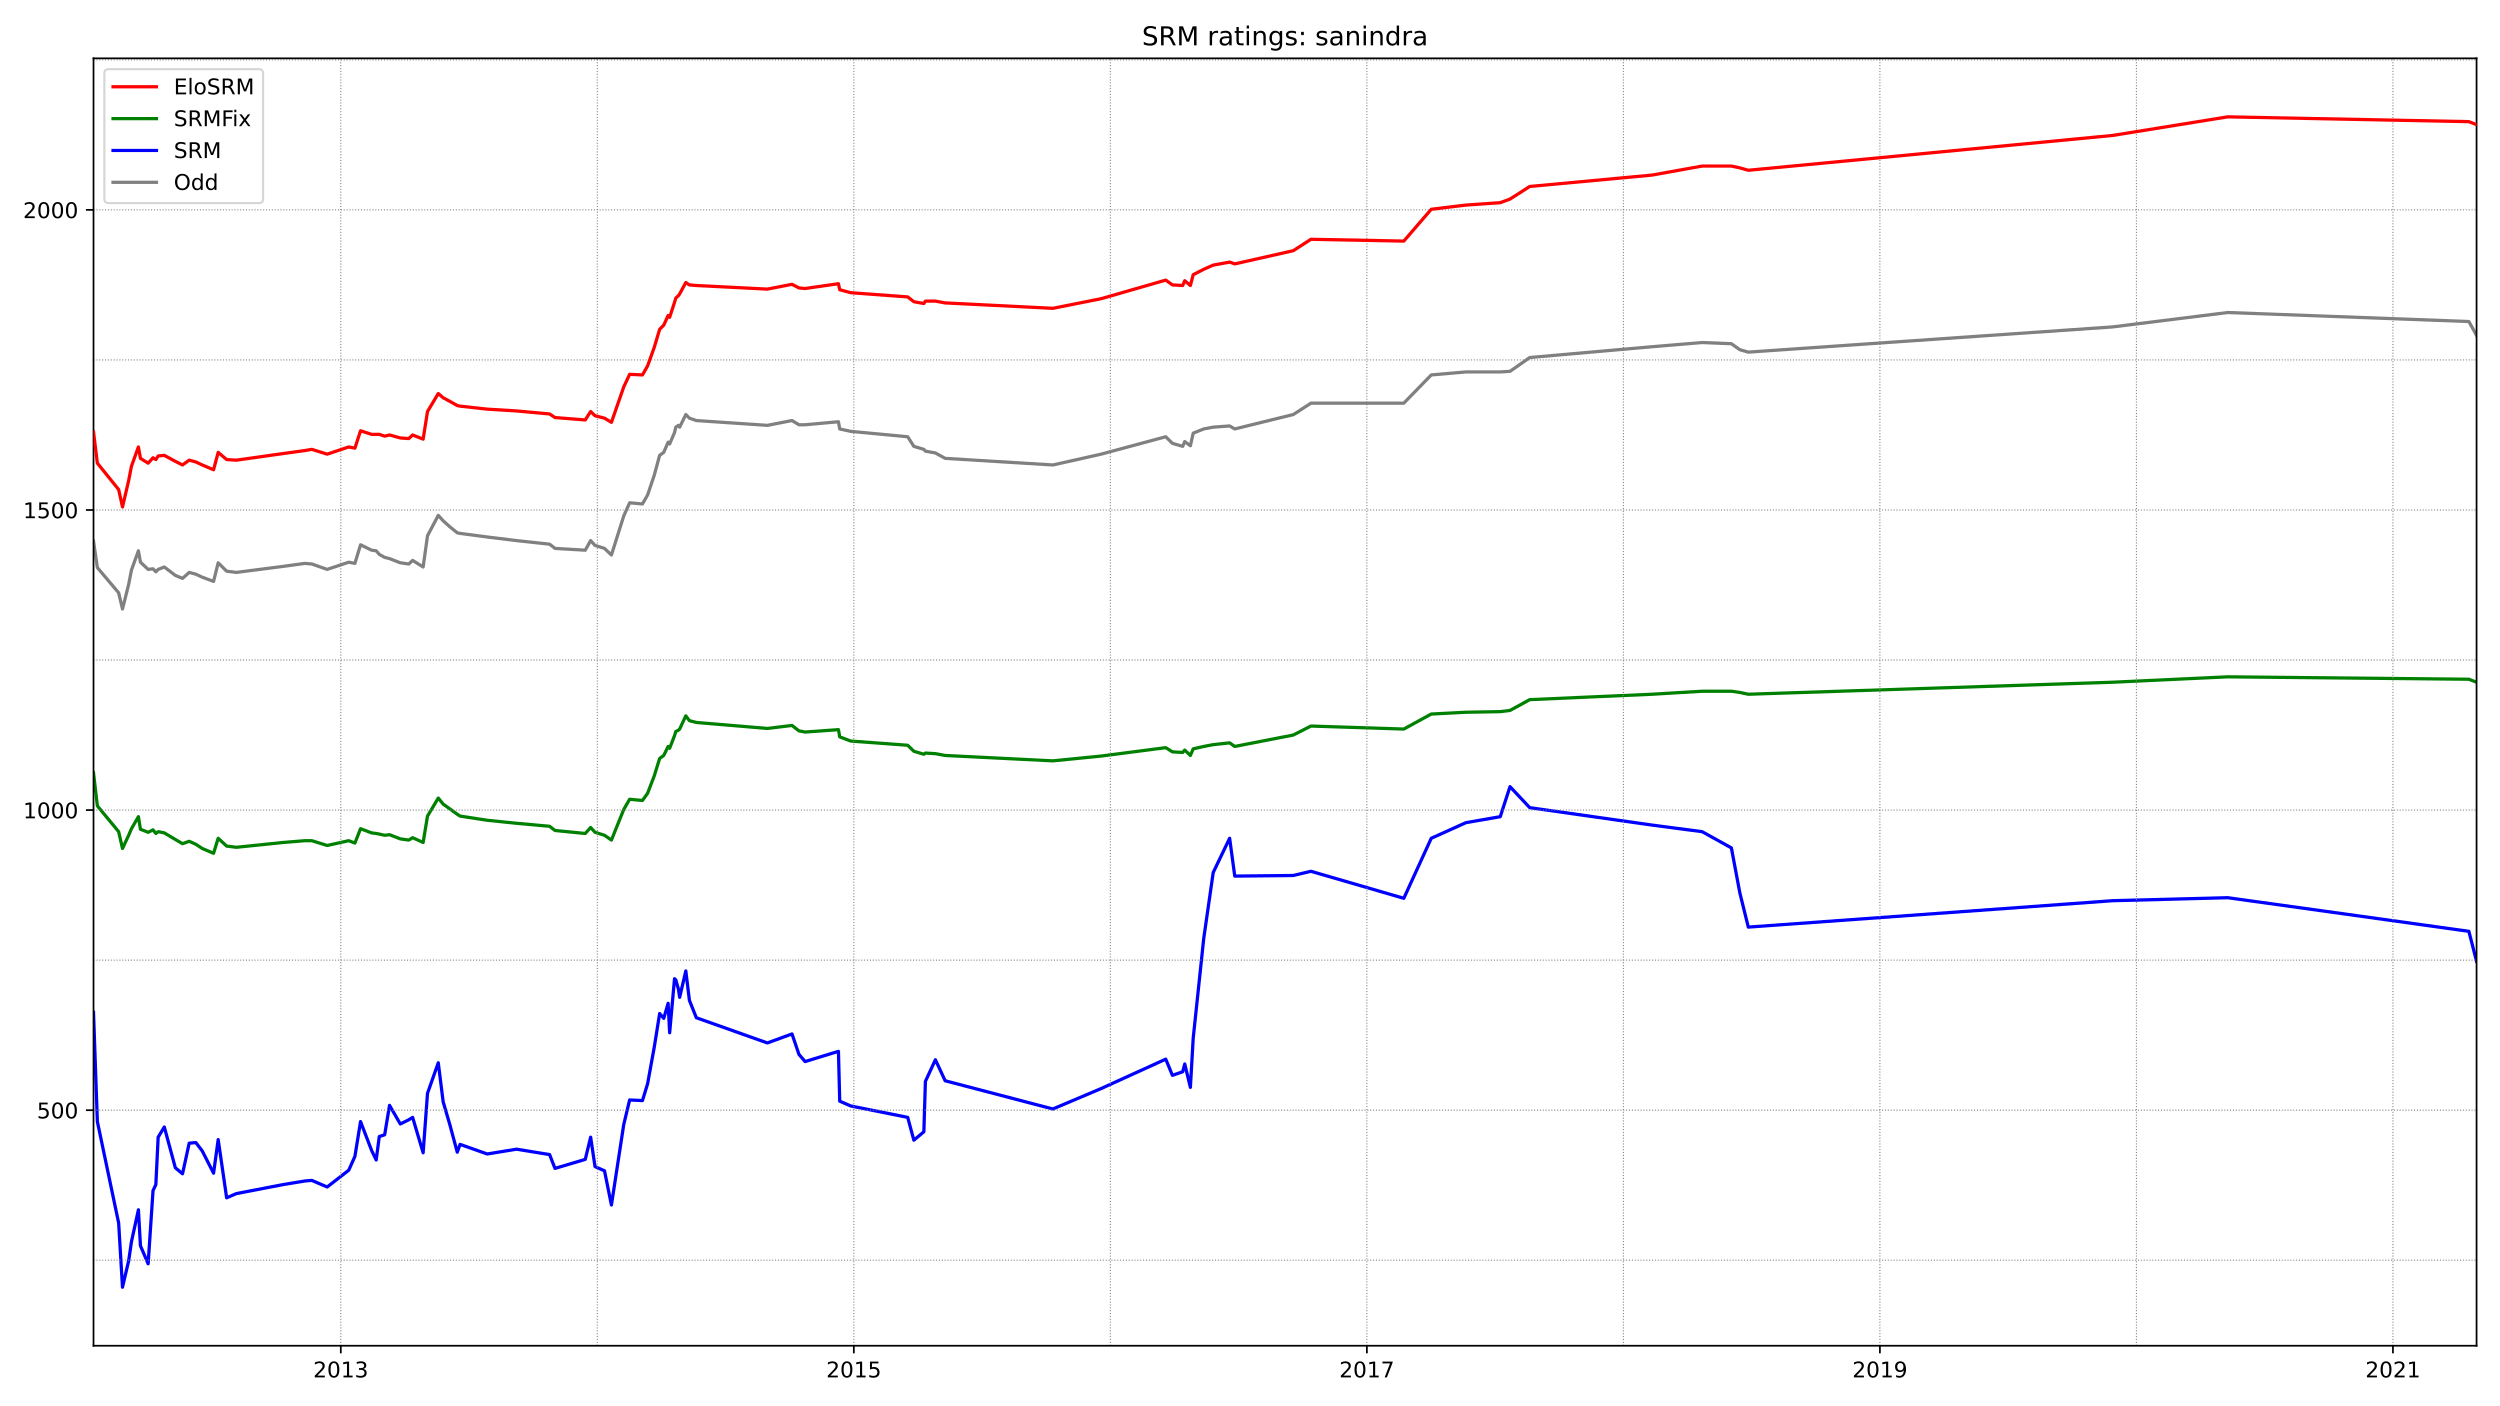 <?xml version="1.0" encoding="utf-8" standalone="no"?>
<!DOCTYPE svg PUBLIC "-//W3C//DTD SVG 1.1//EN"
  "http://www.w3.org/Graphics/SVG/1.1/DTD/svg11.dtd">
<!-- Created with matplotlib (https://matplotlib.org/) -->
<svg height="648pt" version="1.1" viewBox="0 0 1152 648" width="1152pt" xmlns="http://www.w3.org/2000/svg" xmlns:xlink="http://www.w3.org/1999/xlink">
 <defs>
  <style type="text/css">*{stroke-linecap:butt;stroke-linejoin:round;}</style>
 </defs>
 <g id="figure_1">
  <g id="patch_1">
   <path d="M 0 648 
L 1152 648 
L 1152 0 
L 0 0 
z
" style="fill:#ffffff;"/>
  </g>
  <g id="axes_1">
   <g id="patch_2">
    <path d="M 43.09 620.12 
L 1141.2 620.12 
L 1141.2 26.88 
L 43.09 26.88 
z
" style="fill:#ffffff;"/>
   </g>
   <g id="line2d_1">
    <path clip-path="url(#p607fee6f2a)" d="M 43.09 249.38 
L 44.863 261.549 
L 54.674 273.164 
L 56.447 280.632 
L 59.284 269.293 
L 60.584 262.655 
L 63.776 253.805 
L 64.721 259.059 
L 68.267 262.378 
L 70.513 262.102 
L 71.813 263.485 
L 72.877 262.378 
L 75.714 261.272 
L 80.797 265.144 
L 84.107 266.527 
L 87.18 263.761 
L 90.253 264.591 
L 93.208 265.974 
L 98.409 267.91 
L 100.537 259.336 
L 104.438 263.208 
L 108.929 263.761 
L 130.442 260.995 
L 140.49 259.613 
L 143.681 259.889 
L 150.773 262.378 
L 160.702 259.059 
L 163.539 259.613 
L 166.14 251.039 
L 171.223 253.528 
L 173.35 253.805 
L 174.769 255.464 
L 177.251 256.847 
L 179.497 257.4 
L 184.461 259.336 
L 188.362 259.889 
L 190.135 258.23 
L 194.981 261.272 
L 196.991 246.89 
L 201.955 237.487 
L 204.201 239.976 
L 207.275 242.742 
L 210.702 245.508 
L 212.003 245.784 
L 224.532 247.444 
L 238.007 249.103 
L 253.256 250.762 
L 255.738 252.698 
L 269.686 253.528 
L 272.168 249.103 
L 274.178 251.316 
L 278.551 252.698 
L 281.743 255.741 
L 287.417 237.764 
L 290.135 231.679 
L 296.045 232.232 
L 298.409 228.084 
L 301.483 218.957 
L 303.965 209.83 
L 305.856 208.447 
L 307.866 203.746 
L 308.575 204.575 
L 310.821 199.321 
L 311.412 196.832 
L 312.594 196.002 
L 313.185 196.832 
L 316.022 191.024 
L 317.677 192.683 
L 320.868 193.789 
L 353.61 196.002 
L 364.958 193.789 
L 368.149 195.725 
L 370.986 195.725 
L 386.353 194.342 
L 386.944 197.661 
L 392.027 198.767 
L 418.268 201.257 
L 421.105 205.682 
L 425.715 207.065 
L 426.424 207.894 
L 431.034 208.724 
L 435.525 211.213 
L 485.171 214.255 
L 507.393 209.277 
L 537.18 201.257 
L 540.254 204.299 
L 544.982 205.682 
L 545.927 203.469 
L 548.528 205.405 
L 549.828 199.597 
L 554.675 197.661 
L 559.048 196.832 
L 566.613 196.278 
L 568.977 197.661 
L 595.928 191.024 
L 604.084 185.769 
L 646.873 185.769 
L 659.521 172.77 
L 675.478 171.387 
L 691.318 171.387 
L 695.809 171.111 
L 704.911 164.75 
L 761.294 159.771 
L 784.344 157.835 
L 797.819 158.388 
L 801.72 161.154 
L 805.62 162.26 
L 973.469 150.645 
L 1026.543 144.007 
L 1137.654 148.155 
L 1141.2 154.516 
" style="fill:none;stroke:#808080;stroke-linecap:square;stroke-width:1.5;"/>
   </g>
   <g id="line2d_2">
    <path clip-path="url(#p607fee6f2a)" d="M 43.09 466.486 
L 44.863 516.822 
L 54.674 563.562 
L 56.447 593.155 
L 59.284 580.986 
L 60.584 572.135 
L 63.776 557.477 
L 64.721 574.071 
L 68.267 582.368 
L 70.513 548.627 
L 71.813 545.861 
L 72.877 524.012 
L 75.714 519.311 
L 80.797 538.117 
L 84.107 540.883 
L 87.18 526.778 
L 90.253 526.501 
L 93.208 530.373 
L 98.409 540.606 
L 100.537 525.119 
L 104.438 551.946 
L 108.929 550.01 
L 130.442 545.861 
L 140.49 544.202 
L 143.681 543.925 
L 150.773 546.968 
L 160.702 539.224 
L 163.539 532.863 
L 166.14 516.822 
L 171.223 530.097 
L 173.35 534.522 
L 174.769 523.736 
L 177.251 522.906 
L 179.497 509.354 
L 184.461 517.928 
L 188.362 515.992 
L 190.135 514.886 
L 194.981 531.203 
L 196.991 503.823 
L 201.955 489.718 
L 204.201 507.695 
L 207.275 518.204 
L 210.702 530.927 
L 212.003 527.331 
L 224.532 531.756 
L 238.007 529.544 
L 253.256 532.033 
L 255.738 538.394 
L 269.686 534.245 
L 272.168 524.012 
L 274.178 537.564 
L 278.551 539.5 
L 281.743 555.265 
L 287.417 518.204 
L 290.135 506.865 
L 296.045 507.142 
L 298.409 499.398 
L 301.483 482.527 
L 303.965 467.039 
L 305.856 469.252 
L 307.866 462.338 
L 308.575 475.889 
L 310.821 450.998 
L 311.412 451.551 
L 312.594 455.7 
L 313.185 459.572 
L 316.022 447.403 
L 317.677 460.955 
L 320.868 468.975 
L 353.61 480.591 
L 364.958 476.443 
L 368.149 485.846 
L 370.986 489.165 
L 386.353 484.463 
L 386.944 507.418 
L 392.027 509.631 
L 418.268 514.886 
L 421.105 525.395 
L 425.715 521.523 
L 426.424 498.291 
L 431.034 488.335 
L 435.525 498.015 
L 485.171 511.014 
L 507.393 501.61 
L 537.18 488.058 
L 540.254 495.526 
L 544.982 493.866 
L 545.927 490.271 
L 548.528 501.057 
L 549.828 478.379 
L 554.675 432.468 
L 559.048 402.046 
L 566.613 386.281 
L 568.977 403.705 
L 595.928 403.428 
L 604.084 401.492 
L 646.873 413.938 
L 659.521 386.281 
L 675.478 379.09 
L 691.318 376.325 
L 695.809 362.496 
L 704.911 372.176 
L 761.294 380.197 
L 784.344 383.239 
L 797.819 390.706 
L 801.72 411.449 
L 805.62 427.213 
L 973.469 415.044 
L 1026.543 413.661 
L 1137.654 429.149 
L 1141.2 442.978 
" style="fill:none;stroke:#0000ff;stroke-linecap:square;stroke-width:1.5;"/>
   </g>
   <g id="matplotlib.axis_1">
    <g id="xtick_1">
     <g id="line2d_3">
      <defs>
       <path d="M 0 0 
L 0 3.5 
" id="mdd3ba47d4f" style="stroke:#000000;stroke-width:0.8;"/>
      </defs>
      <g>
       <use style="stroke:#000000;stroke-width:0.8;" x="157.038" xlink:href="#mdd3ba47d4f" y="620.12"/>
      </g>
     </g>
     <g id="text_1">
      <!-- 2013 -->
      <g transform="translate(144.313 634.718)scale(0.1 -0.1)">
       <defs>
        <path d="M 19.188 8.297 
L 53.609 8.297 
L 53.609 0 
L 7.328 0 
L 7.328 8.297 
Q 12.938 14.109 22.625 23.891 
Q 32.328 33.688 34.812 36.531 
Q 39.547 41.844 41.422 45.531 
Q 43.312 49.219 43.312 52.781 
Q 43.312 58.594 39.234 62.25 
Q 35.156 65.922 28.609 65.922 
Q 23.969 65.922 18.812 64.312 
Q 13.672 62.703 7.812 59.422 
L 7.812 69.391 
Q 13.766 71.781 18.938 73 
Q 24.125 74.219 28.422 74.219 
Q 39.75 74.219 46.484 68.547 
Q 53.219 62.891 53.219 53.422 
Q 53.219 48.922 51.531 44.891 
Q 49.859 40.875 45.406 35.406 
Q 44.188 33.984 37.641 27.219 
Q 31.109 20.453 19.188 8.297 
z
" id="DejaVuSans-50"/>
        <path d="M 31.781 66.406 
Q 24.172 66.406 20.328 58.906 
Q 16.5 51.422 16.5 36.375 
Q 16.5 21.391 20.328 13.891 
Q 24.172 6.391 31.781 6.391 
Q 39.453 6.391 43.281 13.891 
Q 47.125 21.391 47.125 36.375 
Q 47.125 51.422 43.281 58.906 
Q 39.453 66.406 31.781 66.406 
z
M 31.781 74.219 
Q 44.047 74.219 50.516 64.516 
Q 56.984 54.828 56.984 36.375 
Q 56.984 17.969 50.516 8.266 
Q 44.047 -1.422 31.781 -1.422 
Q 19.531 -1.422 13.062 8.266 
Q 6.594 17.969 6.594 36.375 
Q 6.594 54.828 13.062 64.516 
Q 19.531 74.219 31.781 74.219 
z
" id="DejaVuSans-48"/>
        <path d="M 12.406 8.297 
L 28.516 8.297 
L 28.516 63.922 
L 10.984 60.406 
L 10.984 69.391 
L 28.422 72.906 
L 38.281 72.906 
L 38.281 8.297 
L 54.391 8.297 
L 54.391 0 
L 12.406 0 
z
" id="DejaVuSans-49"/>
        <path d="M 40.578 39.312 
Q 47.656 37.797 51.625 33 
Q 55.609 28.219 55.609 21.188 
Q 55.609 10.406 48.188 4.484 
Q 40.766 -1.422 27.094 -1.422 
Q 22.516 -1.422 17.656 -0.516 
Q 12.797 0.391 7.625 2.203 
L 7.625 11.719 
Q 11.719 9.328 16.594 8.109 
Q 21.484 6.891 26.812 6.891 
Q 36.078 6.891 40.938 10.547 
Q 45.797 14.203 45.797 21.188 
Q 45.797 27.641 41.281 31.266 
Q 36.766 34.906 28.719 34.906 
L 20.219 34.906 
L 20.219 43.016 
L 29.109 43.016 
Q 36.375 43.016 40.234 45.922 
Q 44.094 48.828 44.094 54.297 
Q 44.094 59.906 40.109 62.906 
Q 36.141 65.922 28.719 65.922 
Q 24.656 65.922 20.016 65.031 
Q 15.375 64.156 9.812 62.312 
L 9.812 71.094 
Q 15.438 72.656 20.344 73.438 
Q 25.25 74.219 29.594 74.219 
Q 40.828 74.219 47.359 69.109 
Q 53.906 64.016 53.906 55.328 
Q 53.906 49.266 50.438 45.094 
Q 46.969 40.922 40.578 39.312 
z
" id="DejaVuSans-51"/>
       </defs>
       <use xlink:href="#DejaVuSans-50"/>
       <use x="63.623" xlink:href="#DejaVuSans-48"/>
       <use x="127.246" xlink:href="#DejaVuSans-49"/>
       <use x="190.869" xlink:href="#DejaVuSans-51"/>
      </g>
     </g>
    </g>
    <g id="xtick_2">
     <g id="line2d_4">
      <g>
       <use style="stroke:#000000;stroke-width:0.8;" x="393.445" xlink:href="#mdd3ba47d4f" y="620.12"/>
      </g>
     </g>
     <g id="text_2">
      <!-- 2015 -->
      <g transform="translate(380.72 634.718)scale(0.1 -0.1)">
       <defs>
        <path d="M 10.797 72.906 
L 49.516 72.906 
L 49.516 64.594 
L 19.828 64.594 
L 19.828 46.734 
Q 21.969 47.469 24.109 47.828 
Q 26.266 48.188 28.422 48.188 
Q 40.625 48.188 47.75 41.5 
Q 54.891 34.812 54.891 23.391 
Q 54.891 11.625 47.562 5.094 
Q 40.234 -1.422 26.906 -1.422 
Q 22.312 -1.422 17.547 -0.641 
Q 12.797 0.141 7.719 1.703 
L 7.719 11.625 
Q 12.109 9.234 16.797 8.062 
Q 21.484 6.891 26.703 6.891 
Q 35.156 6.891 40.078 11.328 
Q 45.016 15.766 45.016 23.391 
Q 45.016 31 40.078 35.438 
Q 35.156 39.891 26.703 39.891 
Q 22.75 39.891 18.812 39.016 
Q 14.891 38.141 10.797 36.281 
z
" id="DejaVuSans-53"/>
       </defs>
       <use xlink:href="#DejaVuSans-50"/>
       <use x="63.623" xlink:href="#DejaVuSans-48"/>
       <use x="127.246" xlink:href="#DejaVuSans-49"/>
       <use x="190.869" xlink:href="#DejaVuSans-53"/>
      </g>
     </g>
    </g>
    <g id="xtick_3">
     <g id="line2d_5">
      <g>
       <use style="stroke:#000000;stroke-width:0.8;" x="629.852" xlink:href="#mdd3ba47d4f" y="620.12"/>
      </g>
     </g>
     <g id="text_3">
      <!-- 2017 -->
      <g transform="translate(617.127 634.718)scale(0.1 -0.1)">
       <defs>
        <path d="M 8.203 72.906 
L 55.078 72.906 
L 55.078 68.703 
L 28.609 0 
L 18.312 0 
L 43.219 64.594 
L 8.203 64.594 
z
" id="DejaVuSans-55"/>
       </defs>
       <use xlink:href="#DejaVuSans-50"/>
       <use x="63.623" xlink:href="#DejaVuSans-48"/>
       <use x="127.246" xlink:href="#DejaVuSans-49"/>
       <use x="190.869" xlink:href="#DejaVuSans-55"/>
      </g>
     </g>
    </g>
    <g id="xtick_4">
     <g id="line2d_6">
      <g>
       <use style="stroke:#000000;stroke-width:0.8;" x="866.259" xlink:href="#mdd3ba47d4f" y="620.12"/>
      </g>
     </g>
     <g id="text_4">
      <!-- 2019 -->
      <g transform="translate(853.534 634.718)scale(0.1 -0.1)">
       <defs>
        <path d="M 10.984 1.516 
L 10.984 10.5 
Q 14.703 8.734 18.5 7.812 
Q 22.312 6.891 25.984 6.891 
Q 35.75 6.891 40.891 13.453 
Q 46.047 20.016 46.781 33.406 
Q 43.953 29.203 39.594 26.953 
Q 35.25 24.703 29.984 24.703 
Q 19.047 24.703 12.672 31.312 
Q 6.297 37.938 6.297 49.422 
Q 6.297 60.641 12.938 67.422 
Q 19.578 74.219 30.609 74.219 
Q 43.266 74.219 49.922 64.516 
Q 56.594 54.828 56.594 36.375 
Q 56.594 19.141 48.406 8.859 
Q 40.234 -1.422 26.422 -1.422 
Q 22.703 -1.422 18.891 -0.688 
Q 15.094 0.047 10.984 1.516 
z
M 30.609 32.422 
Q 37.25 32.422 41.125 36.953 
Q 45.016 41.5 45.016 49.422 
Q 45.016 57.281 41.125 61.844 
Q 37.25 66.406 30.609 66.406 
Q 23.969 66.406 20.094 61.844 
Q 16.219 57.281 16.219 49.422 
Q 16.219 41.5 20.094 36.953 
Q 23.969 32.422 30.609 32.422 
z
" id="DejaVuSans-57"/>
       </defs>
       <use xlink:href="#DejaVuSans-50"/>
       <use x="63.623" xlink:href="#DejaVuSans-48"/>
       <use x="127.246" xlink:href="#DejaVuSans-49"/>
       <use x="190.869" xlink:href="#DejaVuSans-57"/>
      </g>
     </g>
    </g>
    <g id="xtick_5">
     <g id="line2d_7">
      <g>
       <use style="stroke:#000000;stroke-width:0.8;" x="1102.666" xlink:href="#mdd3ba47d4f" y="620.12"/>
      </g>
     </g>
     <g id="text_5">
      <!-- 2021 -->
      <g transform="translate(1089.941 634.718)scale(0.1 -0.1)">
       <use xlink:href="#DejaVuSans-50"/>
       <use x="63.623" xlink:href="#DejaVuSans-48"/>
       <use x="127.246" xlink:href="#DejaVuSans-50"/>
       <use x="190.869" xlink:href="#DejaVuSans-49"/>
      </g>
     </g>
    </g>
   </g>
   <g id="matplotlib.axis_2">
    <g id="ytick_1">
     <g id="line2d_8">
      <defs>
       <path d="M 0 0 
L -3.5 0 
" id="m8de9384081" style="stroke:#000000;stroke-width:0.8;"/>
      </defs>
      <g>
       <use style="stroke:#000000;stroke-width:0.8;" x="43.09" xlink:href="#m8de9384081" y="511.567"/>
      </g>
     </g>
     <g id="text_6">
      <!-- 500 -->
      <g transform="translate(17.003 515.366)scale(0.1 -0.1)">
       <use xlink:href="#DejaVuSans-53"/>
       <use x="63.623" xlink:href="#DejaVuSans-48"/>
       <use x="127.246" xlink:href="#DejaVuSans-48"/>
      </g>
     </g>
    </g>
    <g id="ytick_2">
     <g id="line2d_9">
      <g>
       <use style="stroke:#000000;stroke-width:0.8;" x="43.09" xlink:href="#m8de9384081" y="373.282"/>
      </g>
     </g>
     <g id="text_7">
      <!-- 1000 -->
      <g transform="translate(10.64 377.082)scale(0.1 -0.1)">
       <use xlink:href="#DejaVuSans-49"/>
       <use x="63.623" xlink:href="#DejaVuSans-48"/>
       <use x="127.246" xlink:href="#DejaVuSans-48"/>
       <use x="190.869" xlink:href="#DejaVuSans-48"/>
      </g>
     </g>
    </g>
    <g id="ytick_3">
     <g id="line2d_10">
      <g>
       <use style="stroke:#000000;stroke-width:0.8;" x="43.09" xlink:href="#m8de9384081" y="234.998"/>
      </g>
     </g>
     <g id="text_8">
      <!-- 1500 -->
      <g transform="translate(10.64 238.797)scale(0.1 -0.1)">
       <use xlink:href="#DejaVuSans-49"/>
       <use x="63.623" xlink:href="#DejaVuSans-53"/>
       <use x="127.246" xlink:href="#DejaVuSans-48"/>
       <use x="190.869" xlink:href="#DejaVuSans-48"/>
      </g>
     </g>
    </g>
    <g id="ytick_4">
     <g id="line2d_11">
      <g>
       <use style="stroke:#000000;stroke-width:0.8;" x="43.09" xlink:href="#m8de9384081" y="96.714"/>
      </g>
     </g>
     <g id="text_9">
      <!-- 2000 -->
      <g transform="translate(10.64 100.513)scale(0.1 -0.1)">
       <use xlink:href="#DejaVuSans-50"/>
       <use x="63.623" xlink:href="#DejaVuSans-48"/>
       <use x="127.246" xlink:href="#DejaVuSans-48"/>
       <use x="190.869" xlink:href="#DejaVuSans-48"/>
      </g>
     </g>
    </g>
   </g>
   <g id="line2d_12">
    <path clip-path="url(#p607fee6f2a)" d="M 43.09 356.135 
L 44.863 371.346 
L 54.674 383.239 
L 56.447 390.983 
L 59.284 384.898 
L 60.584 381.856 
L 63.776 376.325 
L 64.721 382.133 
L 68.267 383.515 
L 70.513 382.409 
L 71.813 384.069 
L 72.877 383.239 
L 75.714 383.792 
L 80.797 386.834 
L 84.107 388.77 
L 87.18 387.664 
L 90.253 389.047 
L 93.208 390.983 
L 98.409 393.195 
L 100.537 386.281 
L 104.438 389.877 
L 108.929 390.43 
L 130.442 388.217 
L 140.49 387.387 
L 143.681 387.387 
L 150.773 389.6 
L 160.702 387.387 
L 163.539 388.494 
L 166.14 381.856 
L 171.223 383.792 
L 173.35 384.069 
L 174.769 384.345 
L 177.251 384.898 
L 179.497 384.622 
L 184.461 386.558 
L 188.362 387.111 
L 190.135 386.005 
L 194.981 388.217 
L 196.991 376.048 
L 201.955 367.751 
L 204.201 370.517 
L 207.275 372.729 
L 210.702 375.218 
L 212.003 376.048 
L 224.532 377.984 
L 238.007 379.367 
L 253.256 380.75 
L 255.738 382.686 
L 269.686 384.069 
L 272.168 381.303 
L 274.178 383.515 
L 278.551 384.898 
L 281.743 387.111 
L 287.417 373.006 
L 290.135 368.304 
L 296.045 368.857 
L 298.409 365.538 
L 301.483 357.518 
L 303.965 349.497 
L 305.856 348.115 
L 307.866 343.966 
L 308.575 344.796 
L 310.821 338.988 
L 311.412 337.052 
L 312.594 336.499 
L 313.185 335.946 
L 316.022 329.861 
L 317.677 332.074 
L 320.868 332.903 
L 353.61 335.669 
L 364.958 334.286 
L 368.149 336.775 
L 370.986 337.328 
L 386.353 336.222 
L 386.944 339.541 
L 392.027 341.477 
L 418.268 343.413 
L 421.105 346.179 
L 425.715 347.561 
L 426.424 347.008 
L 431.034 347.285 
L 435.525 348.115 
L 485.171 350.604 
L 507.393 348.391 
L 537.18 344.519 
L 540.254 346.455 
L 544.982 346.732 
L 545.927 345.626 
L 548.528 348.115 
L 549.828 345.072 
L 554.675 343.966 
L 559.048 343.136 
L 566.613 342.307 
L 568.977 343.966 
L 595.928 338.711 
L 604.084 334.563 
L 646.873 335.946 
L 659.521 329.031 
L 675.478 328.202 
L 691.318 327.925 
L 695.809 327.372 
L 704.911 322.394 
L 761.294 319.905 
L 784.344 318.522 
L 797.819 318.522 
L 801.72 319.075 
L 805.62 319.905 
L 973.469 314.373 
L 1026.543 311.884 
L 1137.654 312.99 
L 1141.2 314.373 
" style="fill:none;stroke:#008000;stroke-linecap:square;stroke-width:1.5;"/>
   </g>
   <g id="line2d_13">
    <path clip-path="url(#p607fee6f2a)" d="M 43.09 580.709 
L 1141.2 580.709 
" style="fill:none;stroke:#808080;stroke-dasharray:0.5,0.825;stroke-dashoffset:0;stroke-width:0.5;"/>
   </g>
   <g id="line2d_14">
    <path clip-path="url(#p607fee6f2a)" d="M 43.09 511.567 
L 1141.2 511.567 
" style="fill:none;stroke:#808080;stroke-dasharray:0.5,0.825;stroke-dashoffset:0;stroke-width:0.5;"/>
   </g>
   <g id="line2d_15">
    <path clip-path="url(#p607fee6f2a)" d="M 43.09 442.425 
L 1141.2 442.425 
" style="fill:none;stroke:#808080;stroke-dasharray:0.5,0.825;stroke-dashoffset:0;stroke-width:0.5;"/>
   </g>
   <g id="line2d_16">
    <path clip-path="url(#p607fee6f2a)" d="M 43.09 373.282 
L 1141.2 373.282 
" style="fill:none;stroke:#808080;stroke-dasharray:0.5,0.825;stroke-dashoffset:0;stroke-width:0.5;"/>
   </g>
   <g id="line2d_17">
    <path clip-path="url(#p607fee6f2a)" d="M 43.09 304.14 
L 1141.2 304.14 
" style="fill:none;stroke:#808080;stroke-dasharray:0.5,0.825;stroke-dashoffset:0;stroke-width:0.5;"/>
   </g>
   <g id="line2d_18">
    <path clip-path="url(#p607fee6f2a)" d="M 43.09 234.998 
L 1141.2 234.998 
" style="fill:none;stroke:#808080;stroke-dasharray:0.5,0.825;stroke-dashoffset:0;stroke-width:0.5;"/>
   </g>
   <g id="line2d_19">
    <path clip-path="url(#p607fee6f2a)" d="M 43.09 165.856 
L 1141.2 165.856 
" style="fill:none;stroke:#808080;stroke-dasharray:0.5,0.825;stroke-dashoffset:0;stroke-width:0.5;"/>
   </g>
   <g id="line2d_20">
    <path clip-path="url(#p607fee6f2a)" d="M 43.09 96.714 
L 1141.2 96.714 
" style="fill:none;stroke:#808080;stroke-dasharray:0.5,0.825;stroke-dashoffset:0;stroke-width:0.5;"/>
   </g>
   <g id="line2d_21">
    <path clip-path="url(#p607fee6f2a)" d="M 43.09 27.571 
L 1141.2 27.571 
" style="fill:none;stroke:#808080;stroke-dasharray:0.5,0.825;stroke-dashoffset:0;stroke-width:0.5;"/>
   </g>
   <g id="line2d_22">
    <path clip-path="url(#p607fee6f2a)" d="M 157.038 620.12 
L 157.038 26.88 
" style="fill:none;stroke:#808080;stroke-dasharray:0.5,0.825;stroke-dashoffset:0;stroke-width:0.5;"/>
   </g>
   <g id="line2d_23">
    <path clip-path="url(#p607fee6f2a)" d="M 275.242 620.12 
L 275.242 26.88 
" style="fill:none;stroke:#808080;stroke-dasharray:0.5,0.825;stroke-dashoffset:0;stroke-width:0.5;"/>
   </g>
   <g id="line2d_24">
    <path clip-path="url(#p607fee6f2a)" d="M 393.445 620.12 
L 393.445 26.88 
" style="fill:none;stroke:#808080;stroke-dasharray:0.5,0.825;stroke-dashoffset:0;stroke-width:0.5;"/>
   </g>
   <g id="line2d_25">
    <path clip-path="url(#p607fee6f2a)" d="M 511.648 620.12 
L 511.648 26.88 
" style="fill:none;stroke:#808080;stroke-dasharray:0.5,0.825;stroke-dashoffset:0;stroke-width:0.5;"/>
   </g>
   <g id="line2d_26">
    <path clip-path="url(#p607fee6f2a)" d="M 629.852 620.12 
L 629.852 26.88 
" style="fill:none;stroke:#808080;stroke-dasharray:0.5,0.825;stroke-dashoffset:0;stroke-width:0.5;"/>
   </g>
   <g id="line2d_27">
    <path clip-path="url(#p607fee6f2a)" d="M 748.055 620.12 
L 748.055 26.88 
" style="fill:none;stroke:#808080;stroke-dasharray:0.5,0.825;stroke-dashoffset:0;stroke-width:0.5;"/>
   </g>
   <g id="line2d_28">
    <path clip-path="url(#p607fee6f2a)" d="M 866.259 620.12 
L 866.259 26.88 
" style="fill:none;stroke:#808080;stroke-dasharray:0.5,0.825;stroke-dashoffset:0;stroke-width:0.5;"/>
   </g>
   <g id="line2d_29">
    <path clip-path="url(#p607fee6f2a)" d="M 984.462 620.12 
L 984.462 26.88 
" style="fill:none;stroke:#808080;stroke-dasharray:0.5,0.825;stroke-dashoffset:0;stroke-width:0.5;"/>
   </g>
   <g id="line2d_30">
    <path clip-path="url(#p607fee6f2a)" d="M 1102.666 620.12 
L 1102.666 26.88 
" style="fill:none;stroke:#808080;stroke-dasharray:0.5,0.825;stroke-dashoffset:0;stroke-width:0.5;"/>
   </g>
   <g id="patch_3">
    <path d="M 43.09 620.12 
L 43.09 26.88 
" style="fill:none;stroke:#000000;stroke-linecap:square;stroke-linejoin:miter;stroke-width:0.8;"/>
   </g>
   <g id="patch_4">
    <path d="M 1141.2 620.12 
L 1141.2 26.88 
" style="fill:none;stroke:#000000;stroke-linecap:square;stroke-linejoin:miter;stroke-width:0.8;"/>
   </g>
   <g id="patch_5">
    <path d="M 43.09 620.12 
L 1141.2 620.12 
" style="fill:none;stroke:#000000;stroke-linecap:square;stroke-linejoin:miter;stroke-width:0.8;"/>
   </g>
   <g id="patch_6">
    <path d="M 43.09 26.88 
L 1141.2 26.88 
" style="fill:none;stroke:#000000;stroke-linecap:square;stroke-linejoin:miter;stroke-width:0.8;"/>
   </g>
   <g id="line2d_31">
    <path clip-path="url(#p607fee6f2a)" d="M 43.09 199.044 
L 44.863 213.426 
L 54.674 225.595 
L 56.447 233.615 
L 59.284 221.446 
L 60.584 214.808 
L 63.776 205.958 
L 64.721 211.213 
L 68.267 213.426 
L 70.513 210.937 
L 71.813 211.766 
L 72.877 210.107 
L 75.714 209.83 
L 80.797 212.596 
L 84.107 214.255 
L 87.18 212.043 
L 90.253 212.872 
L 93.208 214.255 
L 98.409 216.468 
L 100.537 208.447 
L 104.438 211.766 
L 108.929 212.043 
L 130.442 209.001 
L 140.49 207.618 
L 143.681 207.065 
L 150.773 209.277 
L 160.702 205.958 
L 163.539 206.511 
L 166.14 198.491 
L 171.223 200.15 
L 173.35 200.15 
L 174.769 200.15 
L 177.251 200.98 
L 179.497 200.427 
L 184.461 201.81 
L 188.362 202.086 
L 190.135 200.427 
L 194.981 202.363 
L 196.991 189.641 
L 201.955 181.344 
L 204.201 183.28 
L 207.275 184.939 
L 210.702 186.875 
L 212.003 187.152 
L 224.532 188.534 
L 238.007 189.364 
L 253.256 190.747 
L 255.738 192.406 
L 269.686 193.513 
L 272.168 189.641 
L 274.178 191.577 
L 278.551 192.683 
L 281.743 194.619 
L 287.417 178.301 
L 290.135 172.493 
L 296.045 172.77 
L 298.409 168.621 
L 301.483 160.048 
L 303.965 151.751 
L 305.856 149.815 
L 307.866 145.39 
L 308.575 146.219 
L 310.821 139.305 
L 311.412 137.369 
L 312.594 136.263 
L 313.185 135.433 
L 316.022 130.178 
L 317.677 131.285 
L 320.868 131.561 
L 353.61 133.221 
L 364.958 131.008 
L 368.149 132.668 
L 370.986 132.944 
L 386.353 130.732 
L 386.944 133.497 
L 392.027 134.88 
L 418.268 136.816 
L 421.105 139.029 
L 425.715 139.858 
L 426.424 138.752 
L 431.034 138.752 
L 435.525 139.582 
L 485.171 142.071 
L 507.393 137.646 
L 537.18 129.072 
L 540.254 131.285 
L 544.982 131.561 
L 545.927 129.349 
L 548.528 131.561 
L 549.828 126.583 
L 554.675 124.094 
L 559.048 122.158 
L 566.613 120.775 
L 568.977 121.605 
L 595.928 115.52 
L 604.084 110.265 
L 646.873 111.095 
L 659.521 96.437 
L 675.478 94.501 
L 691.318 93.395 
L 695.809 91.735 
L 704.911 85.927 
L 761.294 80.673 
L 784.344 76.524 
L 797.819 76.524 
L 801.72 77.354 
L 805.62 78.46 
L 973.469 62.419 
L 1026.543 53.845 
L 1137.654 56.058 
L 1141.2 57.441 
" style="fill:none;stroke:#ff0000;stroke-linecap:square;stroke-width:1.5;"/>
   </g>
   <g id="text_10">
    <!-- SRM ratings: sanindra -->
    <g transform="translate(526.228 20.88)scale(0.12 -0.12)">
     <defs>
      <path d="M 53.516 70.516 
L 53.516 60.891 
Q 47.906 63.578 42.922 64.891 
Q 37.938 66.219 33.297 66.219 
Q 25.25 66.219 20.875 63.094 
Q 16.5 59.969 16.5 54.203 
Q 16.5 49.359 19.406 46.891 
Q 22.312 44.438 30.422 42.922 
L 36.375 41.703 
Q 47.406 39.594 52.656 34.297 
Q 57.906 29 57.906 20.125 
Q 57.906 9.516 50.797 4.047 
Q 43.703 -1.422 29.984 -1.422 
Q 24.812 -1.422 18.969 -0.25 
Q 13.141 0.922 6.891 3.219 
L 6.891 13.375 
Q 12.891 10.016 18.656 8.297 
Q 24.422 6.594 29.984 6.594 
Q 38.422 6.594 43.016 9.906 
Q 47.609 13.234 47.609 19.391 
Q 47.609 24.75 44.312 27.781 
Q 41.016 30.812 33.5 32.328 
L 27.484 33.5 
Q 16.453 35.688 11.516 40.375 
Q 6.594 45.062 6.594 53.422 
Q 6.594 63.094 13.406 68.656 
Q 20.219 74.219 32.172 74.219 
Q 37.312 74.219 42.625 73.281 
Q 47.953 72.359 53.516 70.516 
z
" id="DejaVuSans-83"/>
      <path d="M 44.391 34.188 
Q 47.562 33.109 50.562 29.594 
Q 53.562 26.078 56.594 19.922 
L 66.609 0 
L 56 0 
L 46.688 18.703 
Q 43.062 26.031 39.672 28.422 
Q 36.281 30.812 30.422 30.812 
L 19.672 30.812 
L 19.672 0 
L 9.812 0 
L 9.812 72.906 
L 32.078 72.906 
Q 44.578 72.906 50.734 67.672 
Q 56.891 62.453 56.891 51.906 
Q 56.891 45.016 53.688 40.469 
Q 50.484 35.938 44.391 34.188 
z
M 19.672 64.797 
L 19.672 38.922 
L 32.078 38.922 
Q 39.203 38.922 42.844 42.219 
Q 46.484 45.516 46.484 51.906 
Q 46.484 58.297 42.844 61.547 
Q 39.203 64.797 32.078 64.797 
z
" id="DejaVuSans-82"/>
      <path d="M 9.812 72.906 
L 24.516 72.906 
L 43.109 23.297 
L 61.812 72.906 
L 76.516 72.906 
L 76.516 0 
L 66.891 0 
L 66.891 64.016 
L 48.094 14.016 
L 38.188 14.016 
L 19.391 64.016 
L 19.391 0 
L 9.812 0 
z
" id="DejaVuSans-77"/>
      <path id="DejaVuSans-32"/>
      <path d="M 41.109 46.297 
Q 39.594 47.172 37.812 47.578 
Q 36.031 48 33.891 48 
Q 26.266 48 22.188 43.047 
Q 18.109 38.094 18.109 28.812 
L 18.109 0 
L 9.078 0 
L 9.078 54.688 
L 18.109 54.688 
L 18.109 46.188 
Q 20.953 51.172 25.484 53.578 
Q 30.031 56 36.531 56 
Q 37.453 56 38.578 55.875 
Q 39.703 55.766 41.062 55.516 
z
" id="DejaVuSans-114"/>
      <path d="M 34.281 27.484 
Q 23.391 27.484 19.188 25 
Q 14.984 22.516 14.984 16.5 
Q 14.984 11.719 18.141 8.906 
Q 21.297 6.109 26.703 6.109 
Q 34.188 6.109 38.703 11.406 
Q 43.219 16.703 43.219 25.484 
L 43.219 27.484 
z
M 52.203 31.203 
L 52.203 0 
L 43.219 0 
L 43.219 8.297 
Q 40.141 3.328 35.547 0.953 
Q 30.953 -1.422 24.312 -1.422 
Q 15.922 -1.422 10.953 3.297 
Q 6 8.016 6 15.922 
Q 6 25.141 12.172 29.828 
Q 18.359 34.516 30.609 34.516 
L 43.219 34.516 
L 43.219 35.406 
Q 43.219 41.609 39.141 45 
Q 35.062 48.391 27.688 48.391 
Q 23 48.391 18.547 47.266 
Q 14.109 46.141 10.016 43.891 
L 10.016 52.203 
Q 14.938 54.109 19.578 55.047 
Q 24.219 56 28.609 56 
Q 40.484 56 46.344 49.844 
Q 52.203 43.703 52.203 31.203 
z
" id="DejaVuSans-97"/>
      <path d="M 18.312 70.219 
L 18.312 54.688 
L 36.812 54.688 
L 36.812 47.703 
L 18.312 47.703 
L 18.312 18.016 
Q 18.312 11.328 20.141 9.422 
Q 21.969 7.516 27.594 7.516 
L 36.812 7.516 
L 36.812 0 
L 27.594 0 
Q 17.188 0 13.234 3.875 
Q 9.281 7.766 9.281 18.016 
L 9.281 47.703 
L 2.688 47.703 
L 2.688 54.688 
L 9.281 54.688 
L 9.281 70.219 
z
" id="DejaVuSans-116"/>
      <path d="M 9.422 54.688 
L 18.406 54.688 
L 18.406 0 
L 9.422 0 
z
M 9.422 75.984 
L 18.406 75.984 
L 18.406 64.594 
L 9.422 64.594 
z
" id="DejaVuSans-105"/>
      <path d="M 54.891 33.016 
L 54.891 0 
L 45.906 0 
L 45.906 32.719 
Q 45.906 40.484 42.875 44.328 
Q 39.844 48.188 33.797 48.188 
Q 26.516 48.188 22.312 43.547 
Q 18.109 38.922 18.109 30.906 
L 18.109 0 
L 9.078 0 
L 9.078 54.688 
L 18.109 54.688 
L 18.109 46.188 
Q 21.344 51.125 25.703 53.562 
Q 30.078 56 35.797 56 
Q 45.219 56 50.047 50.172 
Q 54.891 44.344 54.891 33.016 
z
" id="DejaVuSans-110"/>
      <path d="M 45.406 27.984 
Q 45.406 37.75 41.375 43.109 
Q 37.359 48.484 30.078 48.484 
Q 22.859 48.484 18.828 43.109 
Q 14.797 37.75 14.797 27.984 
Q 14.797 18.266 18.828 12.891 
Q 22.859 7.516 30.078 7.516 
Q 37.359 7.516 41.375 12.891 
Q 45.406 18.266 45.406 27.984 
z
M 54.391 6.781 
Q 54.391 -7.172 48.188 -13.984 
Q 42 -20.797 29.203 -20.797 
Q 24.469 -20.797 20.266 -20.094 
Q 16.062 -19.391 12.109 -17.922 
L 12.109 -9.188 
Q 16.062 -11.328 19.922 -12.344 
Q 23.781 -13.375 27.781 -13.375 
Q 36.625 -13.375 41.016 -8.766 
Q 45.406 -4.156 45.406 5.172 
L 45.406 9.625 
Q 42.625 4.781 38.281 2.391 
Q 33.938 0 27.875 0 
Q 17.828 0 11.672 7.656 
Q 5.516 15.328 5.516 27.984 
Q 5.516 40.672 11.672 48.328 
Q 17.828 56 27.875 56 
Q 33.938 56 38.281 53.609 
Q 42.625 51.219 45.406 46.391 
L 45.406 54.688 
L 54.391 54.688 
z
" id="DejaVuSans-103"/>
      <path d="M 44.281 53.078 
L 44.281 44.578 
Q 40.484 46.531 36.375 47.5 
Q 32.281 48.484 27.875 48.484 
Q 21.188 48.484 17.844 46.438 
Q 14.5 44.391 14.5 40.281 
Q 14.5 37.156 16.891 35.375 
Q 19.281 33.594 26.516 31.984 
L 29.594 31.297 
Q 39.156 29.25 43.188 25.516 
Q 47.219 21.781 47.219 15.094 
Q 47.219 7.469 41.188 3.016 
Q 35.156 -1.422 24.609 -1.422 
Q 20.219 -1.422 15.453 -0.562 
Q 10.688 0.297 5.422 2 
L 5.422 11.281 
Q 10.406 8.688 15.234 7.391 
Q 20.062 6.109 24.812 6.109 
Q 31.156 6.109 34.562 8.281 
Q 37.984 10.453 37.984 14.406 
Q 37.984 18.062 35.516 20.016 
Q 33.062 21.969 24.703 23.781 
L 21.578 24.516 
Q 13.234 26.266 9.516 29.906 
Q 5.812 33.547 5.812 39.891 
Q 5.812 47.609 11.281 51.797 
Q 16.75 56 26.812 56 
Q 31.781 56 36.172 55.266 
Q 40.578 54.547 44.281 53.078 
z
" id="DejaVuSans-115"/>
      <path d="M 11.719 12.406 
L 22.016 12.406 
L 22.016 0 
L 11.719 0 
z
M 11.719 51.703 
L 22.016 51.703 
L 22.016 39.312 
L 11.719 39.312 
z
" id="DejaVuSans-58"/>
      <path d="M 45.406 46.391 
L 45.406 75.984 
L 54.391 75.984 
L 54.391 0 
L 45.406 0 
L 45.406 8.203 
Q 42.578 3.328 38.25 0.953 
Q 33.938 -1.422 27.875 -1.422 
Q 17.969 -1.422 11.734 6.484 
Q 5.516 14.406 5.516 27.297 
Q 5.516 40.188 11.734 48.094 
Q 17.969 56 27.875 56 
Q 33.938 56 38.25 53.625 
Q 42.578 51.266 45.406 46.391 
z
M 14.797 27.297 
Q 14.797 17.391 18.875 11.75 
Q 22.953 6.109 30.078 6.109 
Q 37.203 6.109 41.297 11.75 
Q 45.406 17.391 45.406 27.297 
Q 45.406 37.203 41.297 42.844 
Q 37.203 48.484 30.078 48.484 
Q 22.953 48.484 18.875 42.844 
Q 14.797 37.203 14.797 27.297 
z
" id="DejaVuSans-100"/>
     </defs>
     <use xlink:href="#DejaVuSans-83"/>
     <use x="63.477" xlink:href="#DejaVuSans-82"/>
     <use x="132.959" xlink:href="#DejaVuSans-77"/>
     <use x="219.238" xlink:href="#DejaVuSans-32"/>
     <use x="251.025" xlink:href="#DejaVuSans-114"/>
     <use x="292.139" xlink:href="#DejaVuSans-97"/>
     <use x="353.418" xlink:href="#DejaVuSans-116"/>
     <use x="392.627" xlink:href="#DejaVuSans-105"/>
     <use x="420.41" xlink:href="#DejaVuSans-110"/>
     <use x="483.789" xlink:href="#DejaVuSans-103"/>
     <use x="547.266" xlink:href="#DejaVuSans-115"/>
     <use x="599.365" xlink:href="#DejaVuSans-58"/>
     <use x="633.057" xlink:href="#DejaVuSans-32"/>
     <use x="664.844" xlink:href="#DejaVuSans-115"/>
     <use x="716.943" xlink:href="#DejaVuSans-97"/>
     <use x="778.223" xlink:href="#DejaVuSans-110"/>
     <use x="841.602" xlink:href="#DejaVuSans-105"/>
     <use x="869.385" xlink:href="#DejaVuSans-110"/>
     <use x="932.764" xlink:href="#DejaVuSans-100"/>
     <use x="996.24" xlink:href="#DejaVuSans-114"/>
     <use x="1037.354" xlink:href="#DejaVuSans-97"/>
    </g>
   </g>
   <g id="legend_1">
    <g id="patch_7">
     <path d="M 50.09 93.593 
L 119.231 93.593 
Q 121.231 93.593 121.231 91.593 
L 121.231 33.88 
Q 121.231 31.88 119.231 31.88 
L 50.09 31.88 
Q 48.09 31.88 48.09 33.88 
L 48.09 91.593 
Q 48.09 93.593 50.09 93.593 
z
" style="fill:#ffffff;opacity:0.8;stroke:#cccccc;stroke-linejoin:miter;"/>
    </g>
    <g id="line2d_32">
     <path d="M 52.09 39.978 
L 72.09 39.978 
" style="fill:none;stroke:#ff0000;stroke-linecap:square;stroke-width:1.5;"/>
    </g>
    <g id="line2d_33"/>
    <g id="text_11">
     <!-- EloSRM -->
     <g transform="translate(80.09 43.478)scale(0.1 -0.1)">
      <defs>
       <path d="M 9.812 72.906 
L 55.906 72.906 
L 55.906 64.594 
L 19.672 64.594 
L 19.672 43.016 
L 54.391 43.016 
L 54.391 34.719 
L 19.672 34.719 
L 19.672 8.297 
L 56.781 8.297 
L 56.781 0 
L 9.812 0 
z
" id="DejaVuSans-69"/>
       <path d="M 9.422 75.984 
L 18.406 75.984 
L 18.406 0 
L 9.422 0 
z
" id="DejaVuSans-108"/>
       <path d="M 30.609 48.391 
Q 23.391 48.391 19.188 42.75 
Q 14.984 37.109 14.984 27.297 
Q 14.984 17.484 19.156 11.844 
Q 23.344 6.203 30.609 6.203 
Q 37.797 6.203 41.984 11.859 
Q 46.188 17.531 46.188 27.297 
Q 46.188 37.016 41.984 42.703 
Q 37.797 48.391 30.609 48.391 
z
M 30.609 56 
Q 42.328 56 49.016 48.375 
Q 55.719 40.766 55.719 27.297 
Q 55.719 13.875 49.016 6.219 
Q 42.328 -1.422 30.609 -1.422 
Q 18.844 -1.422 12.172 6.219 
Q 5.516 13.875 5.516 27.297 
Q 5.516 40.766 12.172 48.375 
Q 18.844 56 30.609 56 
z
" id="DejaVuSans-111"/>
      </defs>
      <use xlink:href="#DejaVuSans-69"/>
      <use x="63.184" xlink:href="#DejaVuSans-108"/>
      <use x="90.967" xlink:href="#DejaVuSans-111"/>
      <use x="152.148" xlink:href="#DejaVuSans-83"/>
      <use x="215.625" xlink:href="#DejaVuSans-82"/>
      <use x="285.107" xlink:href="#DejaVuSans-77"/>
     </g>
    </g>
    <g id="line2d_34">
     <path d="M 52.09 54.657 
L 72.09 54.657 
" style="fill:none;stroke:#008000;stroke-linecap:square;stroke-width:1.5;"/>
    </g>
    <g id="line2d_35"/>
    <g id="text_12">
     <!-- SRMFix -->
     <g transform="translate(80.09 58.157)scale(0.1 -0.1)">
      <defs>
       <path d="M 9.812 72.906 
L 51.703 72.906 
L 51.703 64.594 
L 19.672 64.594 
L 19.672 43.109 
L 48.578 43.109 
L 48.578 34.812 
L 19.672 34.812 
L 19.672 0 
L 9.812 0 
z
" id="DejaVuSans-70"/>
       <path d="M 54.891 54.688 
L 35.109 28.078 
L 55.906 0 
L 45.312 0 
L 29.391 21.484 
L 13.484 0 
L 2.875 0 
L 24.125 28.609 
L 4.688 54.688 
L 15.281 54.688 
L 29.781 35.203 
L 44.281 54.688 
z
" id="DejaVuSans-120"/>
      </defs>
      <use xlink:href="#DejaVuSans-83"/>
      <use x="63.477" xlink:href="#DejaVuSans-82"/>
      <use x="132.959" xlink:href="#DejaVuSans-77"/>
      <use x="219.238" xlink:href="#DejaVuSans-70"/>
      <use x="269.508" xlink:href="#DejaVuSans-105"/>
      <use x="297.291" xlink:href="#DejaVuSans-120"/>
     </g>
    </g>
    <g id="line2d_36">
     <path d="M 52.09 69.335 
L 72.09 69.335 
" style="fill:none;stroke:#0000ff;stroke-linecap:square;stroke-width:1.5;"/>
    </g>
    <g id="line2d_37"/>
    <g id="text_13">
     <!-- SRM -->
     <g transform="translate(80.09 72.835)scale(0.1 -0.1)">
      <use xlink:href="#DejaVuSans-83"/>
      <use x="63.477" xlink:href="#DejaVuSans-82"/>
      <use x="132.959" xlink:href="#DejaVuSans-77"/>
     </g>
    </g>
    <g id="line2d_38">
     <path d="M 52.09 84.013 
L 72.09 84.013 
" style="fill:none;stroke:#808080;stroke-linecap:square;stroke-width:1.5;"/>
    </g>
    <g id="line2d_39"/>
    <g id="text_14">
     <!-- Odd -->
     <g transform="translate(80.09 87.513)scale(0.1 -0.1)">
      <defs>
       <path d="M 39.406 66.219 
Q 28.656 66.219 22.328 58.203 
Q 16.016 50.203 16.016 36.375 
Q 16.016 22.609 22.328 14.594 
Q 28.656 6.594 39.406 6.594 
Q 50.141 6.594 56.422 14.594 
Q 62.703 22.609 62.703 36.375 
Q 62.703 50.203 56.422 58.203 
Q 50.141 66.219 39.406 66.219 
z
M 39.406 74.219 
Q 54.734 74.219 63.906 63.938 
Q 73.094 53.656 73.094 36.375 
Q 73.094 19.141 63.906 8.859 
Q 54.734 -1.422 39.406 -1.422 
Q 24.031 -1.422 14.812 8.828 
Q 5.609 19.094 5.609 36.375 
Q 5.609 53.656 14.812 63.938 
Q 24.031 74.219 39.406 74.219 
z
" id="DejaVuSans-79"/>
      </defs>
      <use xlink:href="#DejaVuSans-79"/>
      <use x="78.711" xlink:href="#DejaVuSans-100"/>
      <use x="142.188" xlink:href="#DejaVuSans-100"/>
     </g>
    </g>
   </g>
  </g>
 </g>
 <defs>
  <clipPath id="p607fee6f2a">
   <rect height="593.24" width="1098.11" x="43.09" y="26.88"/>
  </clipPath>
 </defs>
</svg>
